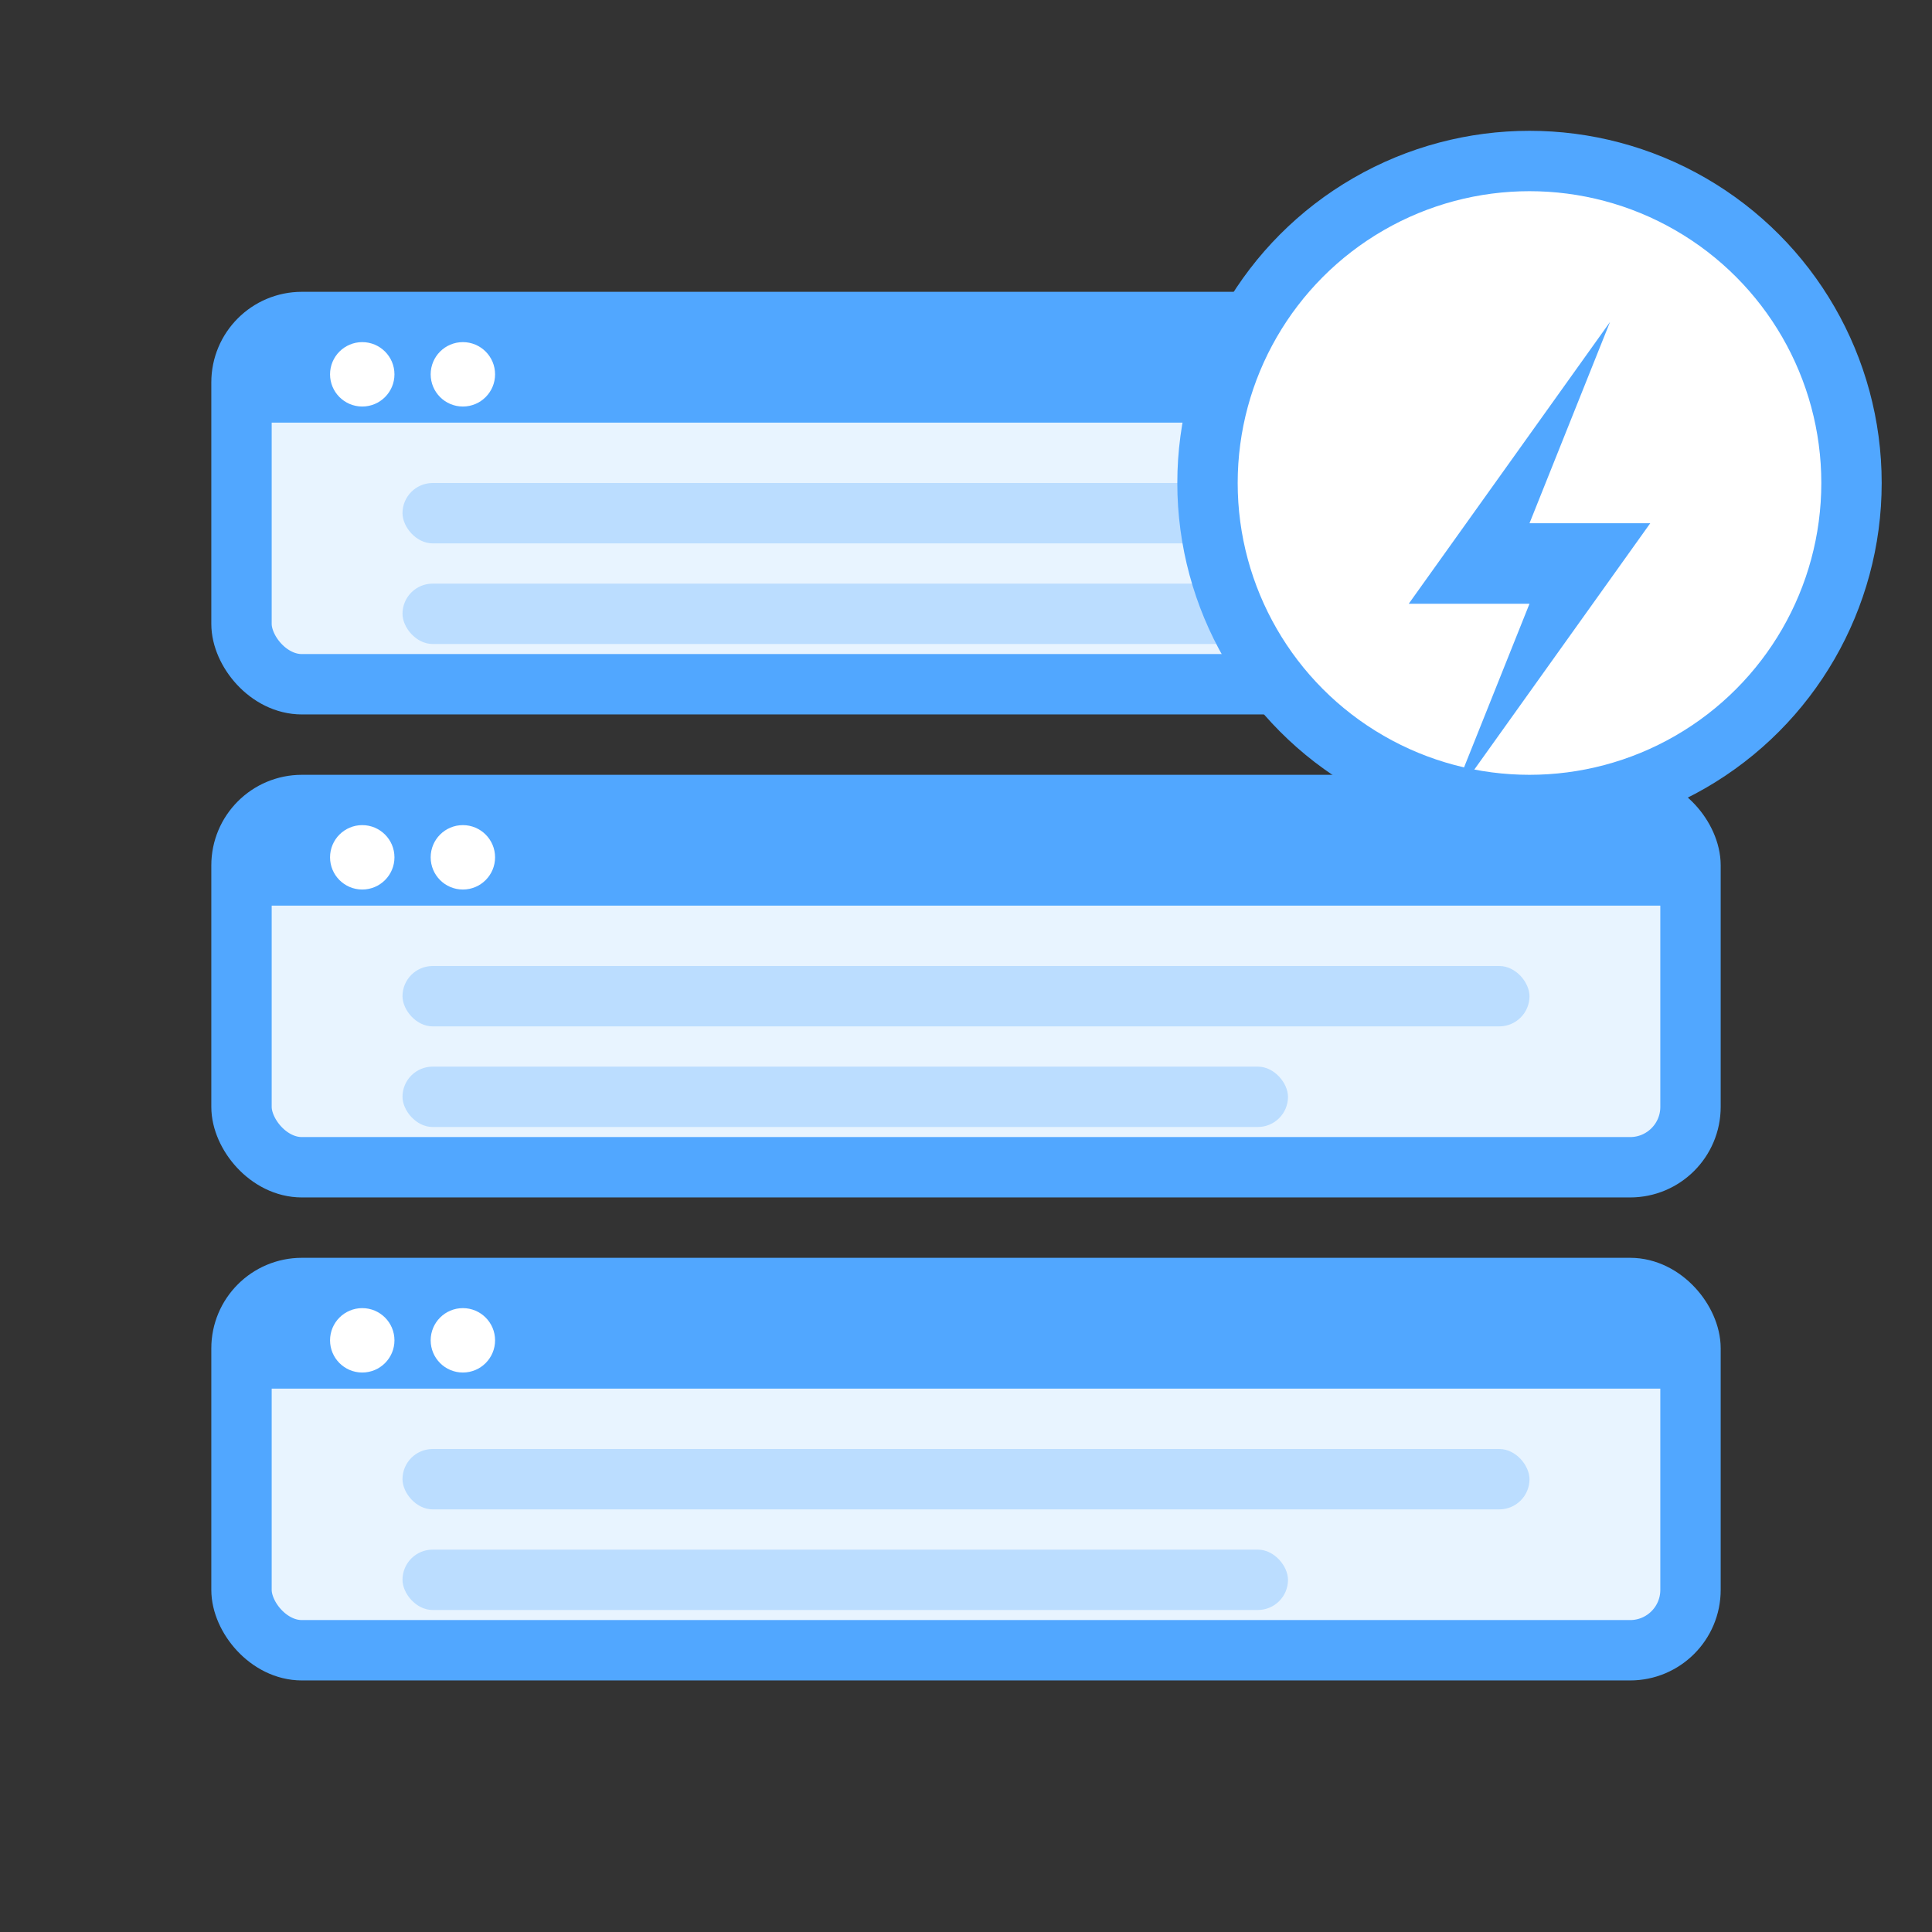 <svg viewBox="0 0 48 48" fill="none" xmlns="http://www.w3.org/2000/svg">
    <rect x="0" y="0" width="48" height="48" fill="#333333" stroke="none"/>
    <!-- VPS Pro Icon - Server with lightning bolt for performance -->

    <!-- Server rack 1 -->
    <rect x="6" y="8" width="36" height="9" rx="1.5" fill="#E8F4FF" stroke="#51a7ff" stroke-width="1.5"/>
    <rect x="6" y="8" width="36" height="2.5" fill="#51a7ff"/>
    <circle cx="9" cy="9.3" r="0.8" fill="white"/>
    <circle cx="11.5" cy="9.3" r="0.8" fill="white"/>
    <rect x="10" y="12" width="28" height="1.5" rx="0.75" fill="#51a7ff" opacity="0.3"/>
    <rect x="10" y="14.5" width="22" height="1.5" rx="0.75" fill="#51a7ff" opacity="0.3"/>

    <!-- Server rack 2 -->
    <rect x="6" y="20" width="36" height="9" rx="1.5" fill="#E8F4FF" stroke="#51a7ff" stroke-width="1.5"/>
    <rect x="6" y="20" width="36" height="2.5" fill="#51a7ff"/>
    <circle cx="9" cy="21.3" r="0.8" fill="white"/>
    <circle cx="11.5" cy="21.3" r="0.8" fill="white"/>
    <rect x="10" y="24" width="28" height="1.5" rx="0.75" fill="#51a7ff" opacity="0.3"/>
    <rect x="10" y="26.5" width="22" height="1.5" rx="0.75" fill="#51a7ff" opacity="0.3"/>

    <!-- Server rack 3 -->
    <rect x="6" y="32" width="36" height="9" rx="1.5" fill="#E8F4FF" stroke="#51a7ff" stroke-width="1.5"/>
    <rect x="6" y="32" width="36" height="2.5" fill="#51a7ff"/>
    <circle cx="9" cy="33.3" r="0.8" fill="white"/>
    <circle cx="11.5" cy="33.3" r="0.8" fill="white"/>
    <rect x="10" y="36" width="28" height="1.5" rx="0.75" fill="#51a7ff" opacity="0.3"/>
    <rect x="10" y="38.5" width="22" height="1.5" rx="0.75" fill="#51a7ff" opacity="0.3"/>

    <!-- Lightning bolt badge (Pro performance) -->
    <circle cx="38" cy="12" r="8" fill="white" stroke="#51a7ff" stroke-width="1.5"/>
    <path d="M40 8l-5 7h3l-2 5 5-7h-3l2-5z" fill="#51a7ff"/>
</svg>
